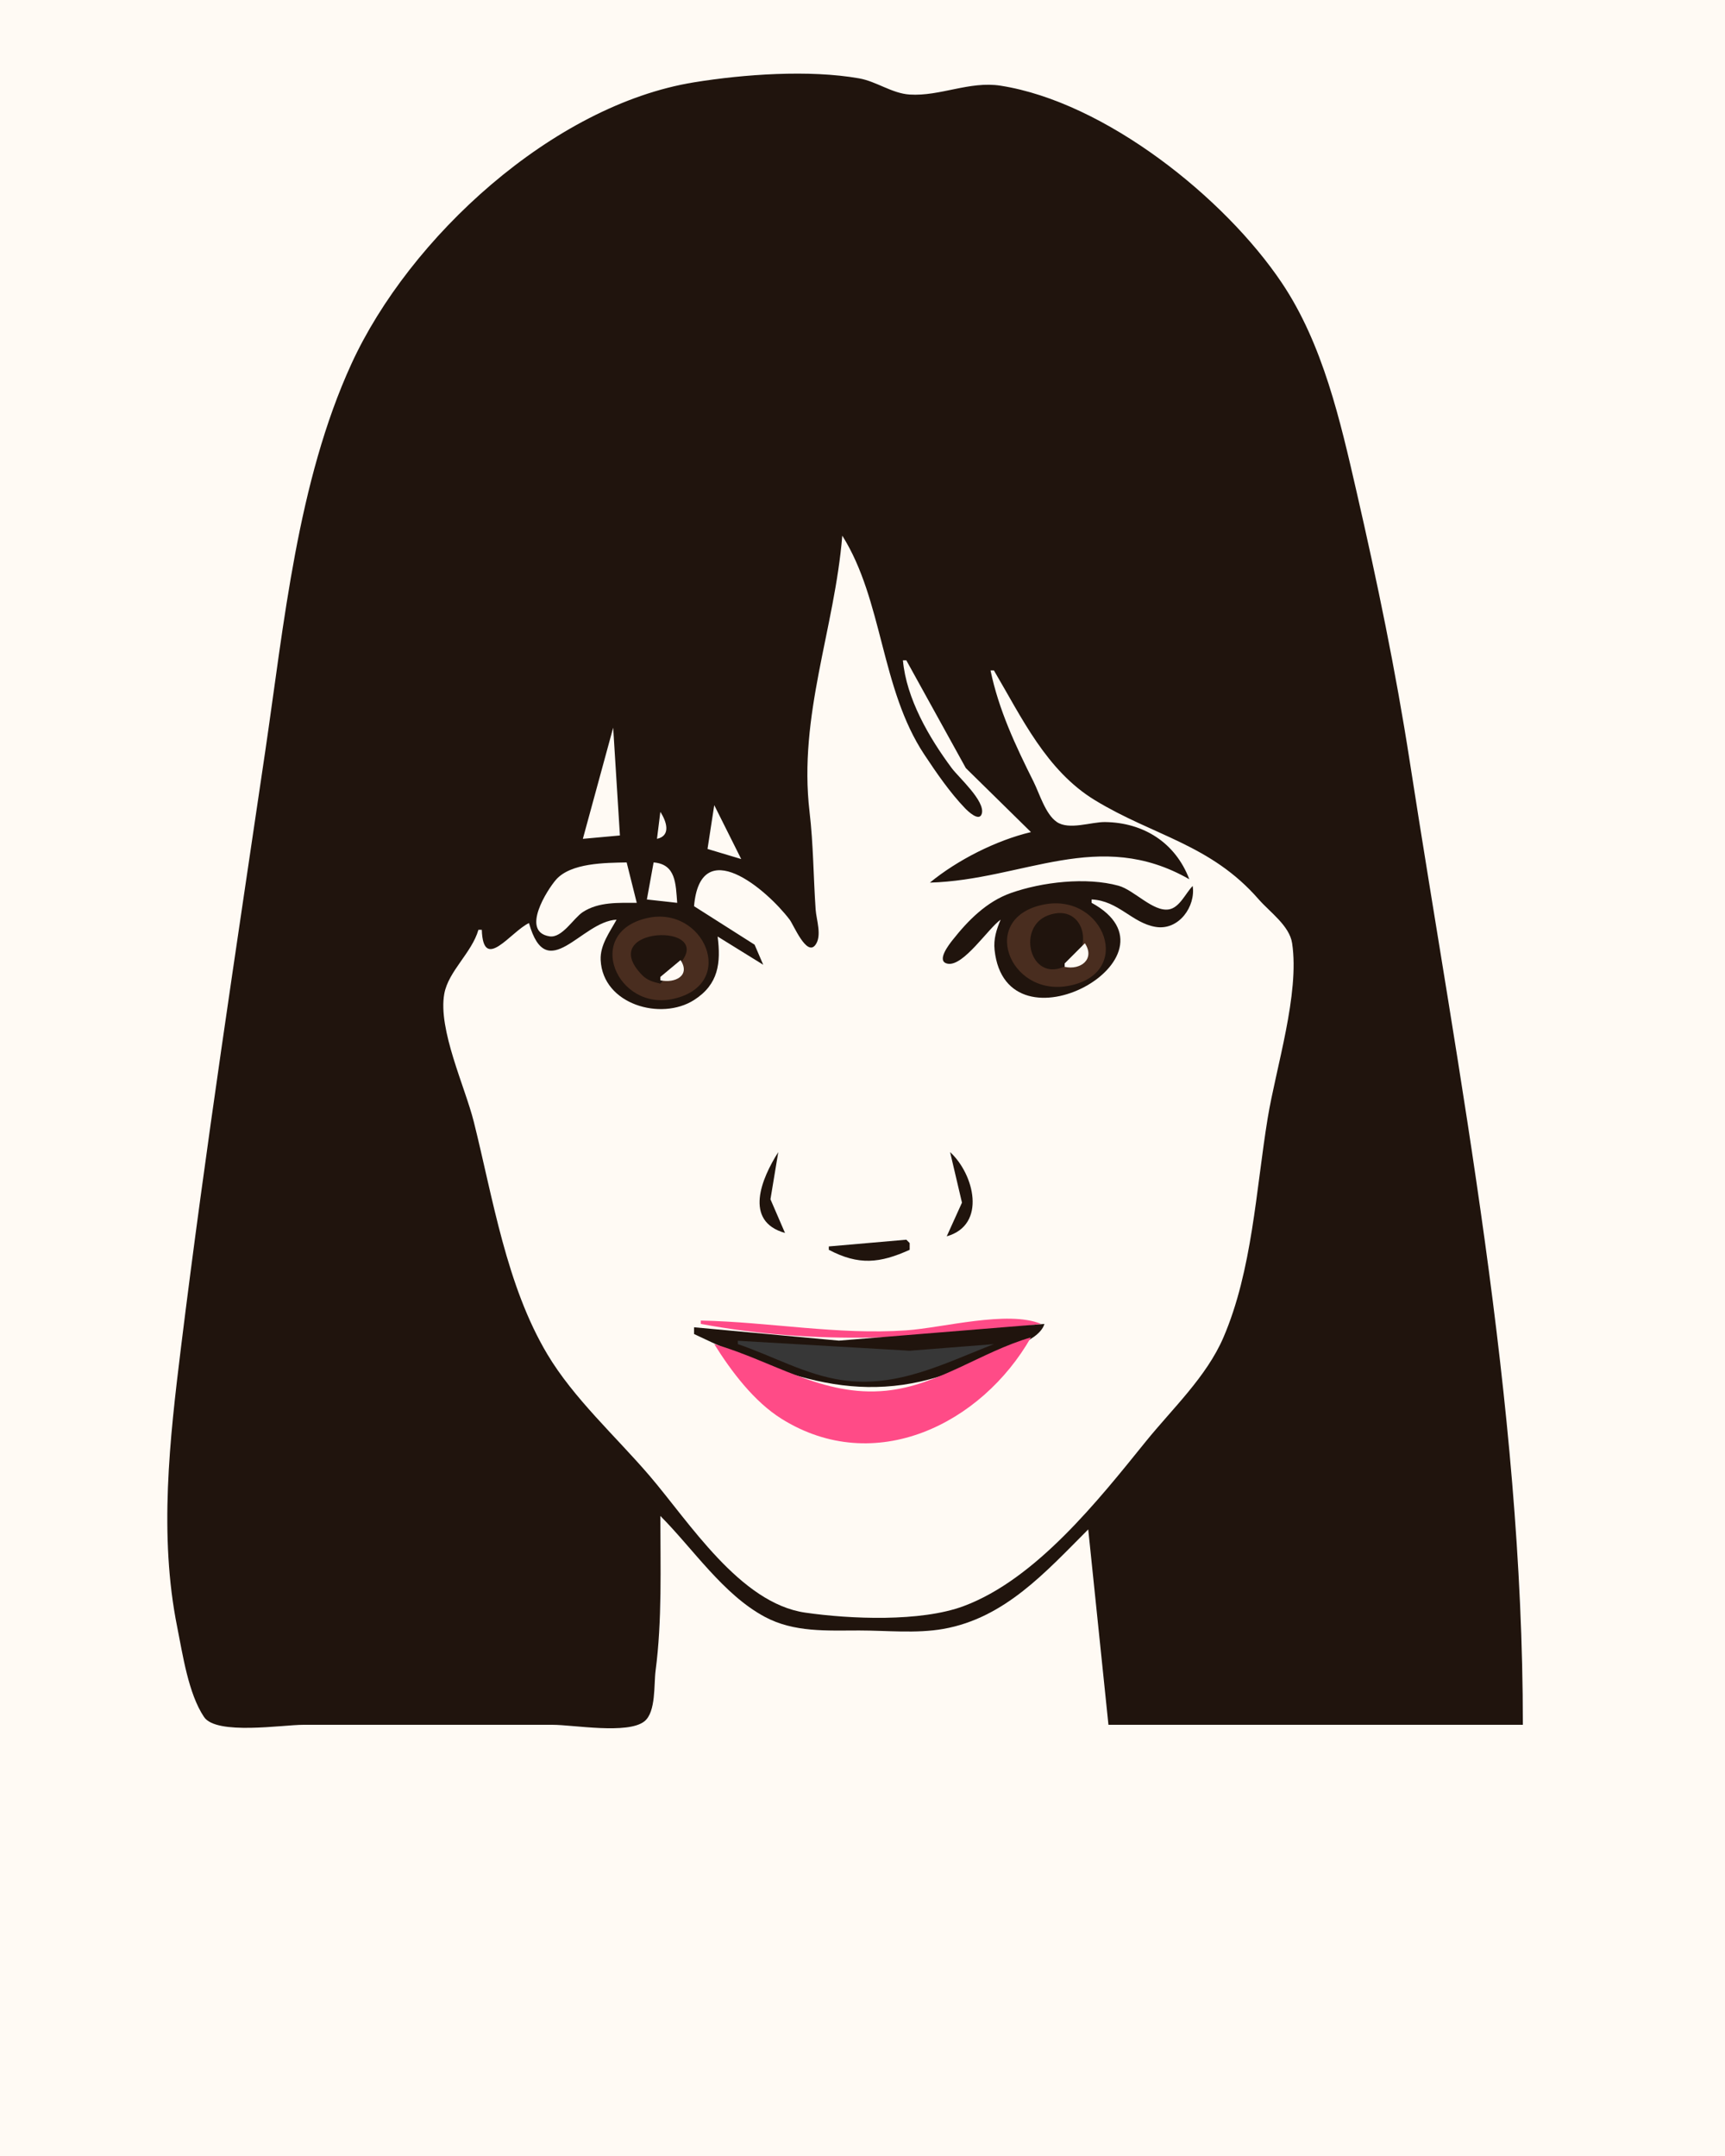 <?xml version="1.0" encoding="UTF-8" standalone="no"?>
<svg
    xmlns:inkscape="http://www.inkscape.org/namespaces/inkscape"
    xmlns:rdf="http://www.w3.org/1999/02/22-rdf-syntax-ns#"
    xmlns="http://www.w3.org/2000/svg"
    xmlns:cc="http://creativecommons.org/ns#"
    xmlns:dc="http://purl.org/dc/elements/1.1/"
    xmlns:sodipodi="http://sodipodi.sourceforge.net/DTD/sodipodi-0.dtd"
    id="svg2"
    sodipodi:docname="_svgclean2.svg"
    viewBox="0 0 512 640"
    version="1.1"
    inkscape:version="0.48.3.1 r9886"
  >
  <sodipodi:namedview
      id="namedview38"
      bordercolor="#666666"
      inkscape:pageshadow="2"
      guidetolerance="10"
      pagecolor="#ffffff"
      gridtolerance="10"
      inkscape:window-maximized="0"
      inkscape:zoom="0.22425739"
      objecttolerance="10"
      borderopacity="1"
      inkscape:current-layer="svg2"
      inkscape:cx="372.04724"
      inkscape:cy="113.81891"
      inkscape:window-y="0"
      inkscape:window-x="0"
      inkscape:window-width="640"
      showgrid="false"
      inkscape:pageopacity="0"
      inkscape:window-height="480"
  />
  <path
      id="path4"
      style="fill:#fffaf4"
      inkscape:connector-curvature="0"
      d="m0 0v640h512v-640h-512z"
  />
  <path
      id="path6"
      style="fill:#20140d"
      inkscape:connector-curvature="0"
      d="m196 450c9.752 9.779 18.624 23.312 31 29.954 8.704 4.671 18.474 4.046 28 4.046 8.137 0 16.969 0.956 25-0.464 18.301-3.235 30.466-17.002 43-29.536l6 58h123c0-96.166-18.871-191.19-33.576-286-4.185-26.987-9.666-53.389-15.773-80-4.83-21.047-9.98-43.819-22.17-62-16.99-25.344-52.49-53.695-83.48-58.561-9.24-1.451-17.96 3.207-27 2.627-5.25-0.336-9.87-3.9-15-4.803-14.83-2.609-34.21-1.225-49 1.175-41.9 6.798-84.52 46.091-101.69 83.562-16.046 35.02-20.018 77.23-25.582 115-8.681 58.93-17.728 117.87-25.013 177-3.359 27.262-6.587 55.801-1.115 83 1.629 8.096 3.291 19.734 7.958 26.682 3.672 5.47 23.34 2.32 29.442 2.32h74c6.197 0 22.32 2.895 27.262-1.028 3.478-2.761 2.789-10.991 3.314-14.972 1.975-14.997 1.424-30.868 1.424-46z"
  />
  <path
      id="path8"
      style="fill:#fffaf4"
      inkscape:connector-curvature="0"
      d="m250 159c-2.267 27.749-13.084 53.443-9.715 82 1.134 9.605 1.143 19.35 1.805 29 0.208 3.038 1.965 7.824-0.099 10.534-2.599 3.411-6.428-5.975-7.611-7.534-6.895-9.086-26.486-25.696-28.38-4l17.976 11.428 2.558 5.956-13.53-8.38c0.983 7.823 0.303 14.193-7.015 18.856-9.792 6.24-27.07 1.33-27.703-11.856-0.214-4.464 2.674-8.272 4.718-12-10.491 0.487-20.691 19.802-26 1-5.451 2.595-13.584 14.75-14 2h-1c-1.979 6.856-8.925 12.292-10.136 19-1.912 10.599 6.165 27.61 8.763 38 5.696 22.788 9.655 48.595 21.826 69 7.834 13.134 20.326 24.391 30.276 36 11.864 13.841 26.909 37.909 46.271 40.7 13.399 1.932 34.28 2.803 47-1.929 21.456-7.981 39.965-31.393 54-48.771 7.932-9.82 18.091-19.282 23.127-31 8.56-19.914 9.653-43.788 13.119-65 2.466-15.093 9.534-36.926 7.267-52-0.786-5.23-6.65-9.277-9.927-13.039-14.25-16.36-31.13-18.79-48.59-29.42-14.42-8.78-21.71-24.49-30-38.54h-1c2.429 11.738 7.427 22.348 12.753 33 1.774 3.548 3.52 9.631 6.884 11.972 3.635 2.53 10.238-0.007 14.363 0.047 11.466 0.148 20.897 6.158 25 16.981-26.836-15.391-49.261 0.189-77 1 8.173-6.716 19.68-12.549 30-15l-19.33-19-17.67-32h-1c0.998 11.365 7.801 23.023 14.478 32 2.042 2.745 10.006 9.795 8.931 13.534-0.742 2.582-4.252-0.864-4.971-1.612-4.52-4.71-8.48-10.49-12.08-15.92-13.01-19.61-12.24-45.72-24.36-65m-68 57-9 33 11-1-2-32m30 23-2 13 10 3-8-16m-16 2-1 8c4.189-0.898 2.892-5.114 1-8m-7 27-3-12c-6.294 0.13-16.584 0.099-20.985 5.148-2.529 2.901-10.593 15.412-1.921 16.792 3.751 0.597 7.109-5.392 9.91-7.212 4.728-3.072 10.606-2.727 15.996-2.728m5-12-2 11 9 1c-0.446-5.643-0.357-11.47-7-12z"
  />
  <path
      id="path10"
      style="fill:#20140d"
      inkscape:connector-curvature="0"
      d="m297 273c-1.239 2.936-2.147 5.751-1.797 9 3.46 32.127 57.947 1.857 28.797-14v-1c7.971 0.365 11.974 6.98 19 8.148 6.939 1.154 11.94-6.174 11-12.148-2.089 2.116-3.854 6.417-7.055 6.954-4.682 0.787-10.333-5.756-14.945-7.026-9.582-2.638-22.724-1.115-32 2.176-7.135 2.532-12.627 8.073-17.226 13.896-0.919 1.163-5.161 6.452-1.438 7.079 4.671 0.786 11.953-10.463 15.664-13.079z"
  />
  <path
      id="path12"
      style="fill:#492d1f"
      inkscape:connector-curvature="0"
      d="m310 268.47c-19.657 3.716-10.619 27.355 7 24.202 19.829-3.549 10.767-27.561-7-24.202z"
  />
  <path
      id="path14"
      style="fill:#20140d"
      inkscape:connector-curvature="0"
      d="m311.02 271.75c-8.93 3.393-5.632 18.498 3.685 15.646 11.009-3.37 7.739-19.987-3.685-15.646z"
  />
  <path
      id="path16"
      style="fill:#492d1f"
      inkscape:connector-curvature="0"
      d="m192 272.54c-18.858 4.359-8.9 27.819 8 23.934 19.024-4.374 8.99-27.862-8-23.934z"
  />
  <path
      id="path18"
      style="fill:#20140d"
      inkscape:connector-curvature="0"
      d="m196 292c1.733-2.145 3.864-3.752 5.682-5.806 11.097-12.536-25.24-11.313-11.114 3.233 1.574 1.622 3.336 2.064 5.432 2.573z"
  />
  <path
      id="path20"
      style="fill:#fffaf4"
      inkscape:connector-curvature="0"
      d="m322 280-6 6v1c4.737 1.066 9.117-2.299 6-7z"
  />
  <path
      id="path22"
      style="fill:#7d7571"
      inkscape:connector-curvature="0"
      d="m319 283 1 1-1-1z"
  />
  <path
      id="path24"
      style="fill:#fffaf4"
      inkscape:connector-curvature="0"
      d="m202 285-6 5v1c4.29 0.948 9.043-1.346 6-6z"
  />
  <path
      id="path26"
      style="fill:#20140d"
      inkscape:connector-curvature="0"
      d="m231 342c-4.923 7.741-10.38 20.513 2 24l-4.32-10 2.32-14m51 0 3.523 15-4.523 10c11.946-3.384 8.134-18.484 1-25m-36 28v1c8.903 4.673 15.141 4.001 24 0v-2l-1-1-23 2z"
  />
  <path
      id="path28"
      style="fill:#ff4b87"
      inkscape:connector-curvature="0"
      d="m208 392v1c34.57 6.422 66.466 4.387 101 0-9.903-4.117-29.218 1.172-40 1.91-20.501 1.404-40.627-2.489-61-2.91z"
  />
  <path
      id="path30"
      style="fill:#20140d"
      inkscape:connector-curvature="0"
      d="m206 394v2c29.287 13.928 53.084 22.862 84 8.227 5.221-2.472 18.332-5.52 20-11.227l-61 4.96-43-3.96z"
  />
  <path
      id="path32"
      style="fill:#ff4b87"
      inkscape:connector-curvature="0"
      d="m212 399c5.058 8.095 11.811 17.077 20 22.186 27.713 17.289 59.38 1.475 74-24.186-14.66 4.222-27.454 14.274-43 15.829-18.906 1.892-33.659-8.872-51-13.829z"
  />
  <path
      id="path34"
      style="fill:#373737"
      inkscape:connector-curvature="0"
      d="m219 398v1c10.263 3.472 20.155 9.137 31 10.7 16.374 2.359 30.238-4.973 45-10.7l-25 1.96-51-2.96z"
  />
</svg
>
